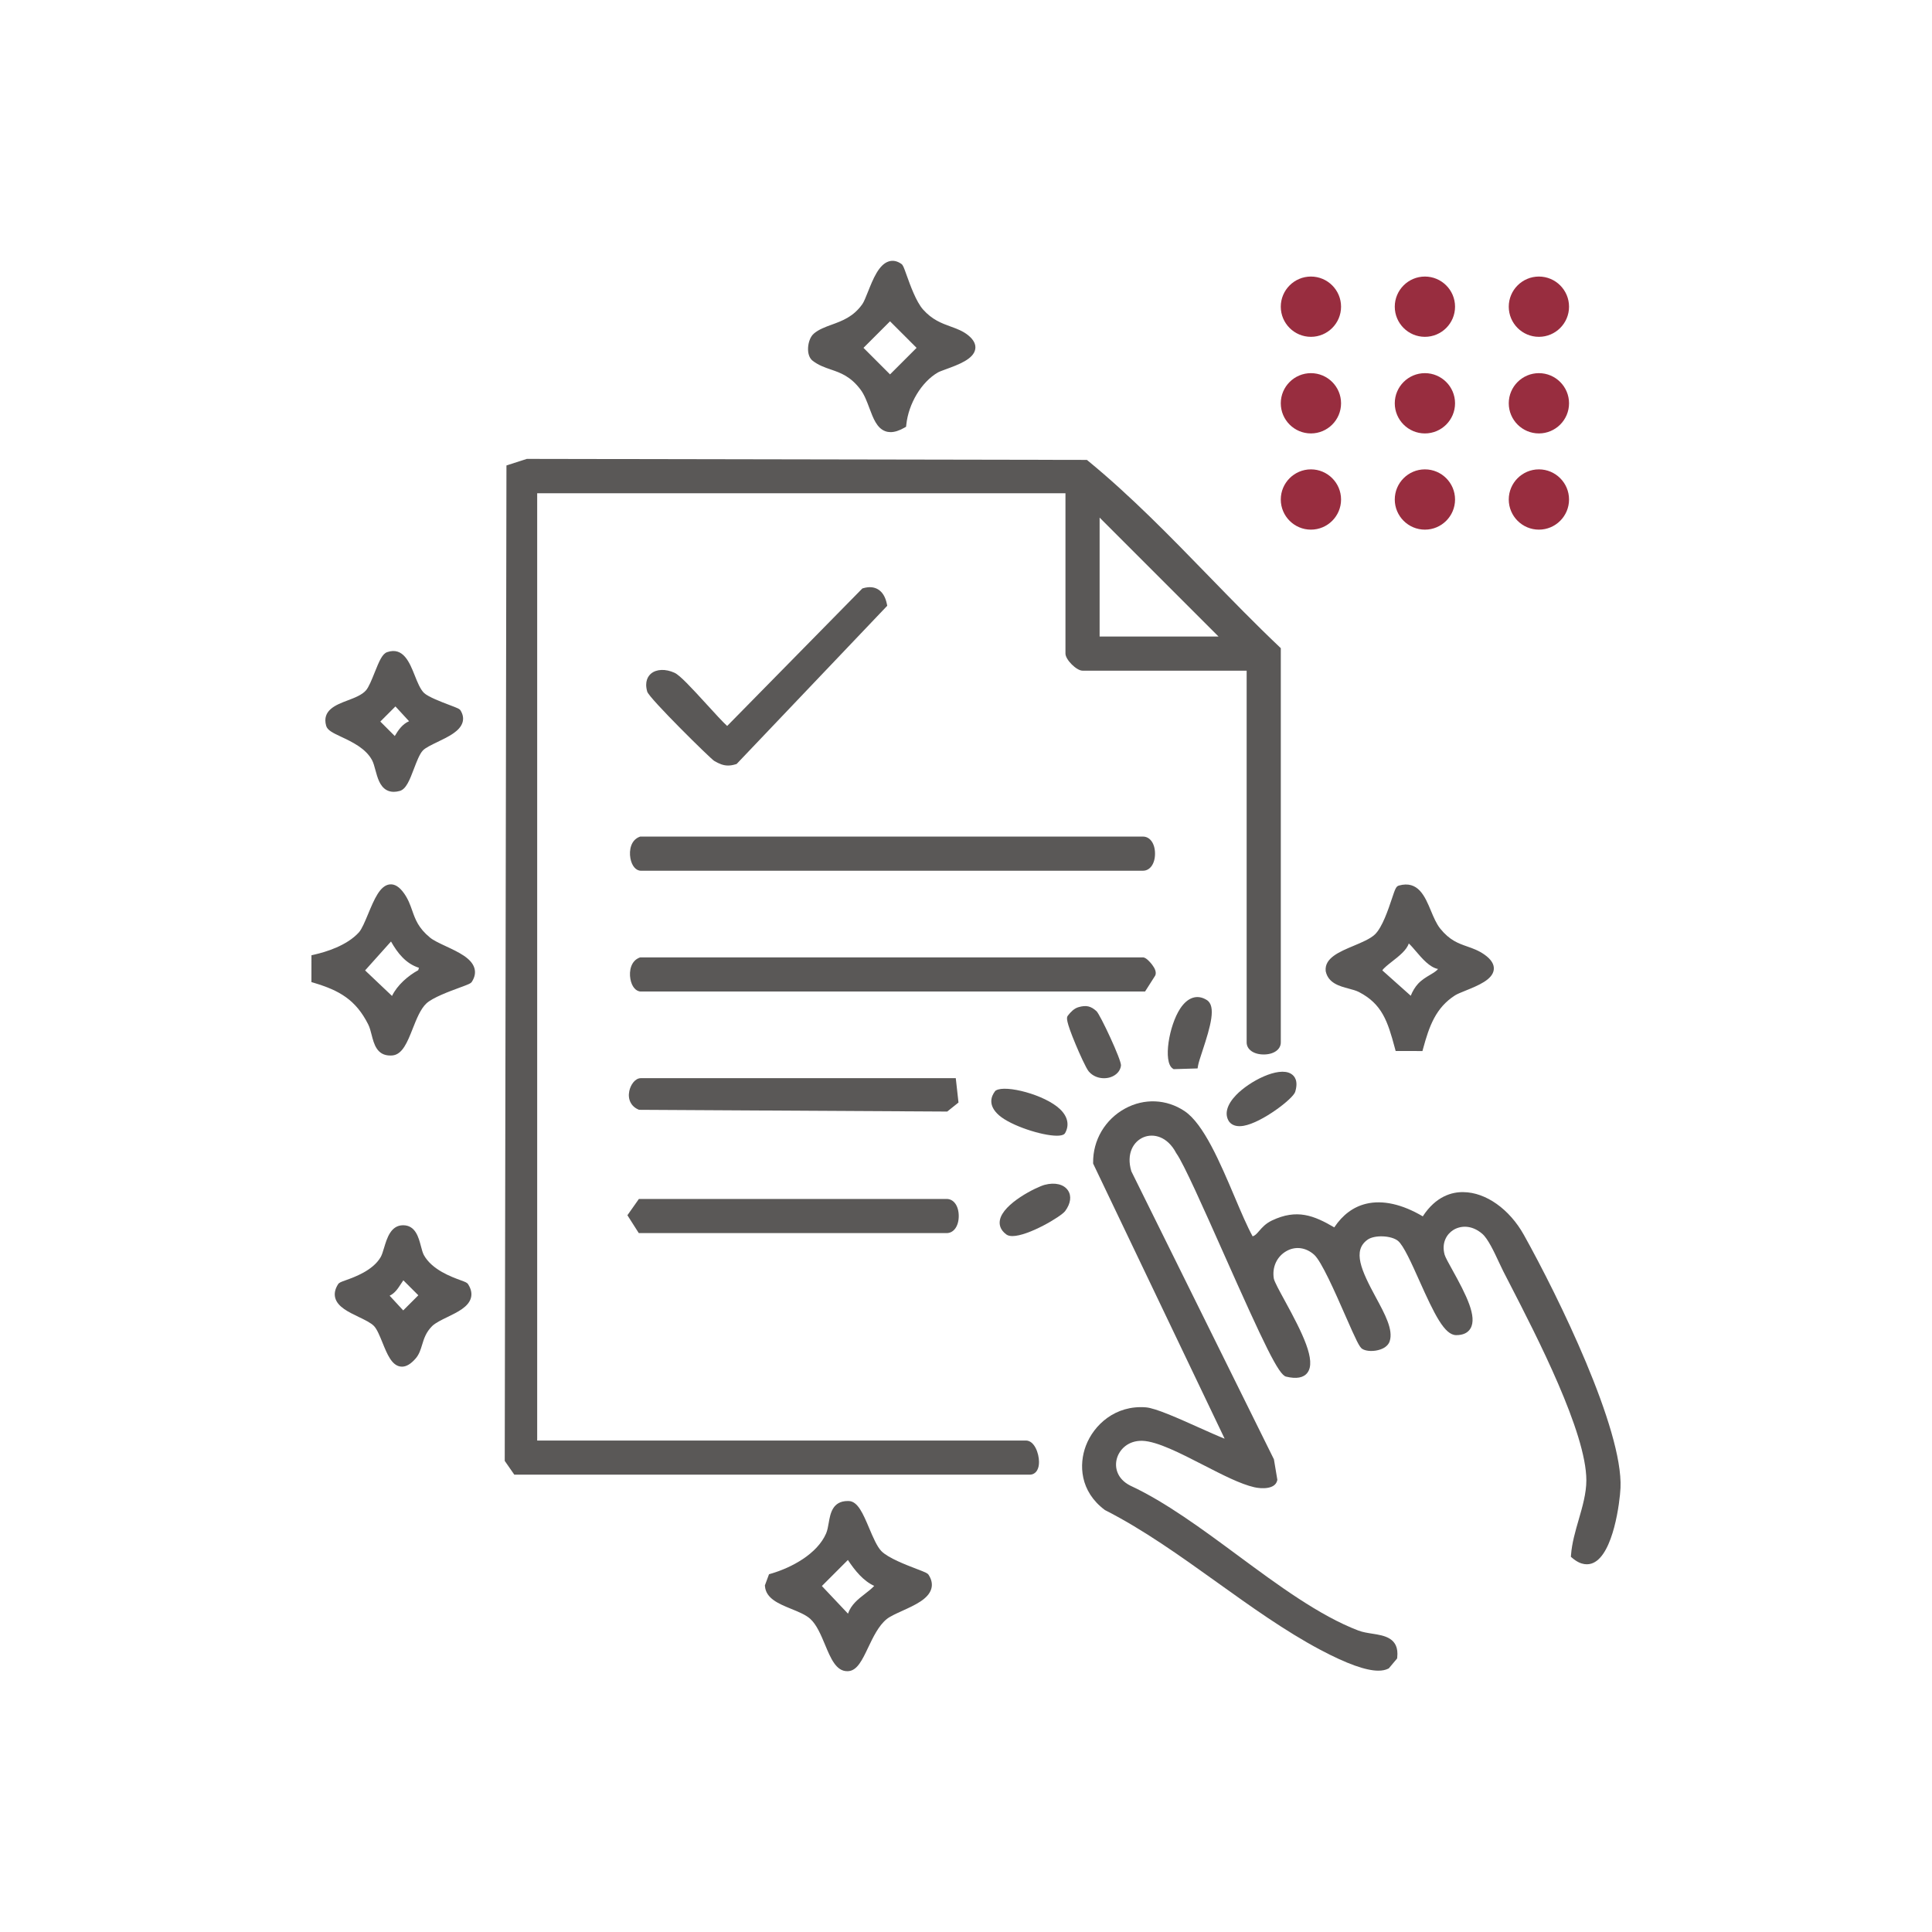 <?xml version="1.0" encoding="UTF-8" standalone="no"?> <svg xmlns="http://www.w3.org/2000/svg" xmlns:xlink="http://www.w3.org/1999/xlink" xmlns:serif="http://www.serif.com/" width="100%" height="100%" viewBox="0 0 500 500" version="1.1" xml:space="preserve" style="fill-rule:evenodd;clip-rule:evenodd;stroke-linejoin:round;stroke-miterlimit:2;"> <g id="Warstwa-1"> </g> <g id="Warstwa-11"> </g> <g transform="matrix(1,0,0,1,80.595,67.499)"> <g id="Warstwa-12"> <g transform="matrix(0,1,1,0,317.671,53.972)"> <path d="M7.8,-7.8C3.5,-7.8 0,-4.3 0,0C0,4.3 3.5,7.8 7.8,7.8C12.1,7.8 15.6,4.3 15.6,0C15.6,-4.3 12.1,-7.8 7.8,-7.8" style="fill:rgb(152,45,63);fill-rule:nonzero;"></path> </g> <g transform="matrix(0,1,1,0,288.17,53.972)"> <path d="M7.8,-7.8C3.5,-7.8 0,-4.3 0,0C0,4.3 3.5,7.8 7.8,7.8C12.1,7.8 15.6,4.3 15.6,0C15.6,-4.3 12.1,-7.8 7.8,-7.8" style="fill:rgb(152,45,63);fill-rule:nonzero;"></path> </g> <g transform="matrix(0,1,1,0,258.67,53.972)"> <path d="M7.8,-7.8C3.5,-7.8 0,-4.3 0,0C0,4.3 3.5,7.8 7.8,7.8C12.1,7.8 15.6,4.3 15.6,0C15.6,-4.3 12.1,-7.8 7.8,-7.8" style="fill:rgb(152,45,63);fill-rule:nonzero;"></path> </g> <g transform="matrix(0,1,1,0,317.671,29.072)"> <path d="M7.8,-7.8C3.5,-7.8 0,-4.3 0,0C0,4.3 3.5,7.8 7.8,7.8C12.1,7.8 15.6,4.3 15.6,0C15.6,-4.3 12.1,-7.8 7.8,-7.8" style="fill:rgb(152,45,63);fill-rule:nonzero;"></path> </g> <g transform="matrix(0,1,1,0,288.17,29.072)"> <path d="M7.8,-7.8C3.5,-7.8 0,-4.3 0,0C0,4.3 3.5,7.8 7.8,7.8C12.1,7.8 15.6,4.3 15.6,0C15.6,-4.3 12.1,-7.8 7.8,-7.8" style="fill:rgb(152,45,63);fill-rule:nonzero;"></path> </g> <g transform="matrix(0,1,1,0,258.67,29.072)"> <path d="M7.8,-7.8C3.5,-7.8 0,-4.3 0,0C0,4.3 3.5,7.8 7.8,7.8C12.1,7.8 15.6,4.3 15.6,0C15.6,-4.3 12.1,-7.8 7.8,-7.8" style="fill:rgb(152,45,63);fill-rule:nonzero;"></path> </g> <g transform="matrix(0,1,1,0,317.671,4.072)"> <path d="M7.8,-7.8C3.5,-7.8 0,-4.3 0,0C0,4.3 3.5,7.8 7.8,7.8C12.1,7.8 15.6,4.3 15.6,0C15.6,-4.3 12.1,-7.8 7.8,-7.8" style="fill:rgb(152,45,63);fill-rule:nonzero;"></path> </g> <g transform="matrix(0,1,1,0,288.17,4.072)"> <path d="M7.8,-7.8C3.5,-7.8 0,-4.3 0,0C0,4.3 3.5,7.8 7.8,7.8C12.1,7.8 15.6,4.3 15.6,0C15.6,-4.3 12.1,-7.8 7.8,-7.8" style="fill:rgb(152,45,63);fill-rule:nonzero;"></path> </g> <g transform="matrix(0,1,1,0,258.67,4.072)"> <path d="M7.8,-7.8C3.5,-7.8 0,-4.3 0,0C0,4.3 3.5,7.8 7.8,7.8C12.1,7.8 15.6,4.3 15.6,0C15.6,-4.3 12.1,-7.8 7.8,-7.8" style="fill:rgb(152,45,63);fill-rule:nonzero;"></path> </g> <g transform="matrix(1,0,0,1,203.985,268.175)"> <path d="M0,-170.943L0,-201.72L30.776,-170.943L0,-170.943ZM-19.072,37.133L-145.557,37.133L-145.557,-208.019L-8.839,-208.019L-8.839,-166.524C-8.839,-164.955 -5.989,-162.105 -4.42,-162.105L38.052,-162.105L38.052,-65.905C38.052,-64.063 39.869,-62.777 42.471,-62.777C45.072,-62.777 46.89,-64.063 46.89,-65.905L46.89,-167.931L46.577,-168.227C40.296,-174.177 34.118,-180.533 28.143,-186.68C18.258,-196.85 8.035,-207.367 -3.015,-216.424L-3.29,-216.651L-148.076,-216.913L-148.234,-216.914L-153.511,-215.215L-153.954,42.086L-153.955,42.401L-151.476,45.971L-18.096,45.971C-17.256,45.971 -16.562,45.549 -16.14,44.782C-15.838,44.234 -15.686,43.529 -15.686,42.686C-15.686,40.416 -16.892,37.133 -19.072,37.133" style="fill:rgb(90,88,87);fill-rule:nonzero;"></path> </g> <g transform="matrix(1,0,0,1,313.774,329.479)"> <path d="M0,-77.403C-3.718,-84.061 -9.847,-88.399 -15.614,-88.454C-18.607,-88.528 -22.769,-87.389 -26.154,-82.188C-31.497,-85.342 -36.543,-86.468 -40.804,-85.448C-44.111,-84.654 -46.886,-82.599 -49.063,-79.334C-54.328,-82.414 -58.732,-84.189 -65.194,-81.114C-66.838,-80.332 -67.76,-79.265 -68.5,-78.41C-69.161,-77.646 -69.579,-77.191 -70.188,-77.011C-71.594,-79.555 -73.17,-83.271 -74.831,-87.189C-78.598,-96.068 -82.866,-106.132 -87.815,-109.432C-92.481,-112.543 -98.228,-112.792 -103.188,-110.097C-108.37,-107.281 -111.543,-101.904 -111.469,-96.062L-111.466,-95.842L-77.432,-24.646C-79.109,-25.299 -81.704,-26.463 -83.929,-27.46C-89.513,-29.964 -95.287,-32.552 -97.801,-32.757C-105.693,-33.395 -111.294,-28.23 -113.344,-22.826C-115.191,-17.954 -114.885,-11.036 -108.483,-6.228L-108.336,-6.136C-98.454,-1.115 -88.784,5.809 -79.434,12.505C-70.726,18.741 -61.722,25.189 -52.662,29.994C-45.854,33.604 -40.897,35.389 -37.647,35.389C-36.653,35.389 -35.818,35.222 -35.139,34.888L-34.949,34.795L-32.796,32.232L-32.764,31.928C-32.229,26.904 -36.097,26.302 -39.204,25.819C-40.438,25.626 -41.714,25.428 -42.813,25.01C-52.907,21.171 -63.643,13.238 -74.024,5.564C-83.231,-1.241 -92.752,-8.277 -101.865,-12.507C-105.298,-14.255 -105.92,-17.204 -105.357,-19.382C-104.729,-21.82 -102.416,-24.21 -98.708,-24.095C-94.881,-23.964 -88.818,-20.848 -82.955,-17.837C-78.015,-15.298 -73.349,-12.9 -69.748,-12.079C-67.948,-11.667 -64.391,-11.498 -63.838,-13.809L-63.791,-14.007L-64.678,-19.306L-101.576,-93.843C-102.967,-98.455 -100.998,-101.592 -98.418,-102.661C-95.853,-103.723 -92.253,-102.879 -89.992,-98.601L-89.921,-98.486C-88.025,-95.84 -82.836,-84.165 -77.817,-72.875C-67.097,-48.757 -63.453,-41.174 -61.542,-40.711C-58.875,-40.064 -57.022,-40.397 -56.023,-41.698C-53.664,-44.775 -57.274,-51.973 -61.868,-60.367C-63.195,-62.793 -64.568,-65.3 -64.701,-66.078C-65.203,-69.022 -63.909,-71.826 -61.402,-73.219C-59.075,-74.514 -56.413,-74.157 -54.278,-72.267C-52.374,-70.581 -48.813,-62.468 -46.214,-56.546C-43.357,-50.038 -42.552,-48.337 -41.813,-47.878C-40.747,-47.219 -38.704,-47.169 -37.061,-47.76C-35.844,-48.2 -35.035,-48.924 -34.724,-49.854C-33.737,-52.798 -35.955,-56.894 -38.304,-61.231C-42.068,-68.182 -44.425,-73.321 -40.438,-76.152C-38.639,-77.429 -34.301,-77.257 -32.57,-75.841C-31.119,-74.653 -29.042,-70.009 -27.032,-65.518C-23.115,-56.763 -20.519,-51.447 -17.501,-51.446L-17.496,-51.446C-15.728,-51.446 -14.487,-52.03 -13.81,-53.181C-12.037,-56.19 -14.884,-61.82 -18.496,-68.326C-19.439,-70.024 -20.33,-71.63 -20.505,-72.269C-21.358,-75.389 -19.915,-77.607 -18.279,-78.642C-16.498,-79.766 -13.59,-80.1 -10.757,-77.668C-9.272,-76.392 -7.651,-72.909 -6.469,-70.366C-6.059,-69.486 -5.679,-68.671 -5.338,-68.003C-4.797,-66.944 -4.201,-65.788 -3.563,-64.551C3.332,-51.17 16.167,-26.26 16.178,-13.888C16.181,-10.535 15.169,-7.044 14.191,-3.668C13.33,-0.696 12.44,2.376 12.213,5.411L12.175,5.919L12.563,6.248C14.877,8.216 16.753,8.026 17.918,7.516C23.203,5.212 24.861,-8.4 25.016,-11.919C25.682,-27.09 8.943,-61.387 0,-77.403" style="fill:rgb(90,88,87);fill-rule:nonzero;"></path> </g> <g transform="matrix(1,0,0,1,84.921,157.782)"> <path d="M0,-8.712C-2.182,-7.897 -2.762,-5.339 -2.369,-3.166C-2.015,-1.204 -0.947,0.063 0.35,0.063L130.275,0.063C132.117,0.063 133.403,-1.754 133.403,-4.356C133.403,-6.958 132.117,-8.775 130.275,-8.775L0.169,-8.775L0,-8.712Z" style="fill:rgb(90,88,87);fill-rule:nonzero;"></path> </g> <g transform="matrix(1,0,0,1,218.33,184.324)"> <path d="M0,0.726L0.119,0.459C0.32,-0.257 0.039,-1.107 -0.741,-2.136C-1.083,-2.587 -2.264,-4.056 -3.134,-4.056L-133.24,-4.056L-133.409,-3.993C-135.591,-3.177 -136.171,-0.62 -135.778,1.554C-135.424,3.515 -134.356,4.782 -133.06,4.782L-2.585,4.782L0,0.726Z" style="fill:rgb(90,88,87);fill-rule:nonzero;"></path> </g> <g transform="matrix(1,0,0,1,142.874,21.636)"> <path d="M0,0.888L6.87,-5.982L13.742,0.889L6.871,7.759L0,0.888ZM-8.445,6.496C-5.939,7.356 -3.349,8.245 -0.742,11.721C0.229,13.017 0.887,14.771 1.521,16.468C2.524,19.145 3.472,21.675 5.658,22.466C6.087,22.621 6.538,22.699 7.016,22.699C8.067,22.699 9.246,22.321 10.58,21.56L11.025,21.306L11.079,20.796C11.659,15.287 15.014,9.724 19.238,7.268C19.609,7.052 20.467,6.739 21.375,6.407C24.547,5.247 28.494,3.805 28.927,1.21C29.13,-0.014 28.513,-1.218 27.09,-2.37C25.727,-3.475 24.189,-4.034 22.562,-4.627C20.218,-5.481 17.793,-6.364 15.414,-9.038C13.624,-11.05 12.074,-15.382 11.148,-17.97C10.392,-20.087 10.217,-20.545 9.797,-20.839C8.724,-21.591 7.642,-21.811 6.589,-21.496C3.986,-20.718 2.471,-16.916 1.133,-13.561C0.606,-12.241 0.11,-10.996 -0.29,-10.431C-2.613,-7.155 -5.471,-6.113 -8.234,-5.106C-9.938,-4.486 -11.546,-3.899 -12.829,-2.816C-13.917,-1.898 -14.376,-0.075 -14.349,1.324C-14.322,2.616 -13.901,3.644 -13.161,4.221C-11.653,5.395 -10.022,5.955 -8.445,6.496" style="fill:rgb(90,88,87);fill-rule:nonzero;"></path> </g> <g transform="matrix(1,0,0,1,277.152,181.17)"> <path d="M0,2.469C0.27,1.936 1.633,0.867 2.558,0.142C4.337,-1.251 6.302,-2.791 6.844,-4.505C7.387,-4.013 8.125,-3.148 8.668,-2.511C10.3,-0.598 12.256,1.695 14.417,2.105C14.07,2.567 13.403,3 12.352,3.625C11.344,4.224 10.201,4.904 9.26,5.913C8.49,6.738 7.8,7.889 7.354,9.032L0,2.469ZM-14.642,2.734C-13.973,5.778 -11.064,6.551 -8.727,7.173C-7.717,7.442 -6.763,7.696 -6.021,8.083C-0.065,11.191 1.381,15.618 3.247,22.586L3.445,23.325L10.38,23.341L10.582,22.603C12.112,17.014 13.79,12.125 18.842,8.914C19.362,8.584 20.4,8.163 21.499,7.719C24.799,6.383 28.539,4.868 28.843,2.27C28.998,0.938 28.192,-0.366 26.448,-1.605C24.929,-2.684 23.427,-3.211 21.975,-3.72C19.646,-4.537 17.447,-5.307 14.998,-8.328C14.001,-9.558 13.271,-11.302 12.567,-12.988C11.023,-16.684 9.271,-20.872 4.283,-19.489C3.541,-19.282 3.313,-18.6 2.463,-16.059C1.535,-13.288 -0.016,-8.651 -1.931,-6.831C-3.12,-5.7 -5.302,-4.786 -7.411,-3.901C-11.141,-2.339 -14.997,-0.722 -14.66,2.619L-14.642,2.734Z" style="fill:rgb(90,88,87);fill-rule:nonzero;"></path> </g> <g transform="matrix(1,0,0,1,145.654,343.034)"> <path d="M0,-0.103C-0.698,0.637 -1.537,1.287 -2.409,1.963C-4.11,3.283 -5.991,4.742 -6.792,7.081L-13.548,-0.073L-6.816,-6.81C-4.942,-3.992 -2.802,-1.385 0,-0.103M10.989,-4.49C8.229,-5.548 3.61,-7.32 1.868,-9.092C0.723,-10.258 -0.31,-12.695 -1.307,-15.051C-2.883,-18.773 -4.243,-21.986 -6.574,-22.067C-6.664,-22.071 -6.75,-22.072 -6.836,-22.072C-10.799,-22.072 -11.362,-18.812 -11.776,-16.417C-11.943,-15.453 -12.116,-14.454 -12.456,-13.673C-14.755,-8.392 -21.343,-4.833 -26.742,-3.264L-27.226,-3.124L-28.295,-0.241L-28.277,-0.021C-28.025,3.176 -24.673,4.543 -21.432,5.863C-19.604,6.608 -17.714,7.377 -16.563,8.42C-14.896,9.931 -13.792,12.576 -12.724,15.133C-11.258,18.645 -9.87,21.969 -6.987,21.969C-6.863,21.969 -6.736,21.963 -6.606,21.951C-4.366,21.734 -3.076,19.019 -1.581,15.876C-0.312,13.21 1.125,10.186 3.234,8.482C4.087,7.792 5.62,7.095 7.244,6.358C10.559,4.852 13.986,3.295 14.764,0.663C15.106,-0.499 14.877,-1.716 14.083,-2.954C13.795,-3.402 13.297,-3.605 10.989,-4.49" style="fill:rgb(90,88,87);fill-rule:nonzero;"></path> </g> <g transform="matrix(1,0,0,1,27.83,183.946)"> <path d="M0,-0.979L-0.19,-0.357C-2.81,1.07 -5.638,3.522 -6.971,6.303L-13.938,-0.303L-7.232,-7.788C-5.533,-4.782 -3.405,-2.064 0,-0.979M6.985,-6.553C5.325,-7.33 3.757,-8.062 2.86,-8.801C-0.155,-11.288 -0.926,-13.472 -1.741,-15.784C-2.252,-17.233 -2.78,-18.731 -3.866,-20.26C-5.07,-21.954 -6.287,-22.704 -7.575,-22.561C-10.088,-22.279 -11.581,-18.689 -13.163,-14.889C-13.964,-12.964 -14.792,-10.973 -15.545,-10.145C-18.663,-6.712 -24.087,-5.073 -27.043,-4.402L-27.82,-4.225L-27.83,2.717L-27.116,2.932C-20.702,4.857 -16.354,7.237 -13.119,13.701C-12.738,14.459 -12.49,15.428 -12.251,16.364C-11.636,18.764 -10.878,21.725 -7.41,21.725C-7.257,21.725 -7.098,21.72 -6.934,21.708C-4.286,21.516 -2.998,18.26 -1.633,14.813C-0.634,12.29 0.398,9.681 1.907,8.258C3.525,6.732 7.908,5.116 10.527,4.151C12.902,3.276 13.415,3.075 13.704,2.622L13.705,2.621C14.465,1.428 14.684,0.251 14.354,-0.877C13.604,-3.458 10.239,-5.032 6.985,-6.553" style="fill:rgb(90,88,87);fill-rule:nonzero;"></path> </g> <g transform="matrix(1,0,0,1,84.798,211.979)"> <path d="M0,7.74L79.747,8.191L82.665,5.855L81.96,-0.451L0.473,-0.451C-1.039,-0.451 -2.207,1.277 -2.538,2.903C-2.973,5.036 -2.071,6.858 -0.185,7.661L0,7.74Z" style="fill:rgb(90,88,87);fill-rule:nonzero;"></path> </g> <g transform="matrix(1,0,0,1,84.722,242.788)"> <path d="M0,8.838L79.677,8.838C81.519,8.838 82.805,7.021 82.805,4.419C82.805,1.817 81.519,0 79.677,0L0.03,0L-2.945,4.217L0,8.838Z" style="fill:rgb(90,88,87);fill-rule:nonzero;"></path> </g> <g transform="matrix(1,0,0,1,104.246,85.488)"> <path d="M0,43.939C1.267,44.681 2.335,45.132 3.588,45.132C4.186,45.132 4.825,45.029 5.549,44.806L5.798,44.729L44.776,3.783L44.669,3.27C44.296,1.48 43.53,0.225 42.395,-0.46C41.351,-1.09 40.068,-1.193 38.588,-0.768L38.335,-0.695L3.349,34.893C2.311,33.972 0.063,31.509 -1.799,29.467C-6.015,24.847 -8.881,21.77 -10.269,21.132C-12.581,20.068 -14.978,20.158 -16.378,21.362C-17.067,21.956 -18.109,23.35 -17.336,26.015C-16.836,27.737 -0.946,43.384 0,43.939" style="fill:rgb(90,88,87);fill-rule:nonzero;"></path> </g> <g transform="matrix(1,0,0,1,17.831,118.03)"> <path d="M0,1.207L3.913,-2.707L7.44,1.123C5.689,1.877 4.642,3.436 3.74,4.952L0,1.207ZM-10.096,5.168C-7.414,6.426 -3.741,8.15 -2.12,11.237C-1.78,11.883 -1.533,12.795 -1.271,13.762C-0.742,15.718 -0.142,17.935 1.579,18.915C2.142,19.235 2.778,19.396 3.483,19.396C3.967,19.396 4.483,19.32 5.029,19.168C6.692,18.707 7.616,16.279 8.687,13.468C9.409,11.571 10.156,9.61 11.002,8.704C11.656,8.002 13.254,7.234 14.799,6.492C17.652,5.12 20.603,3.702 21.282,1.405C21.575,0.414 21.405,-0.61 20.778,-1.639C20.513,-2.074 20.097,-2.242 17.928,-3.064C15.856,-3.85 12.389,-5.165 11.314,-6.197C10.34,-7.135 9.612,-8.961 8.909,-10.728C7.585,-14.053 5.932,-18.189 1.773,-16.757C0.521,-16.326 -0.245,-14.542 -1.492,-11.425C-2.194,-9.67 -2.99,-7.682 -3.719,-6.854C-4.773,-5.655 -6.67,-4.937 -8.505,-4.243C-11.46,-3.124 -15.137,-1.731 -14.021,2.291C-13.691,3.48 -12.261,4.151 -10.096,5.168" style="fill:rgb(90,88,87);fill-rule:nonzero;"></path> </g> <g transform="matrix(1,0,0,1,27.669,268.066)"> <path d="M0,-0.345L-3.913,3.568L-7.428,-0.241C-6.066,-0.876 -5.269,-2.108 -4.541,-3.232C-4.319,-3.574 -4.104,-3.908 -3.877,-4.219L0,-0.345ZM10.917,-4.252C8.528,-5.127 3.558,-6.948 1.449,-10.723C1.135,-11.287 0.907,-12.151 0.668,-13.066C0.068,-15.347 -0.752,-18.471 -3.939,-18.471L-3.944,-18.471C-7.115,-18.469 -8.119,-15.119 -8.853,-12.674C-9.145,-11.699 -9.421,-10.779 -9.76,-10.202C-11.795,-6.738 -16.539,-5.044 -18.819,-4.23C-20.042,-3.793 -20.5,-3.63 -20.773,-3.2C-21.571,-1.948 -21.813,-0.741 -21.492,0.384C-20.843,2.662 -18.101,3.978 -15.448,5.252C-13.878,6.006 -12.254,6.785 -11.462,7.624C-10.684,8.448 -9.973,10.198 -9.286,11.889C-8.068,14.887 -6.918,17.718 -4.688,18.088C-4.535,18.113 -4.382,18.126 -4.228,18.126C-3.085,18.126 -1.921,17.425 -0.685,15.997C0.216,14.958 0.586,13.746 0.978,12.464C1.461,10.88 1.962,9.242 3.558,7.642C4.382,6.816 5.977,6.042 7.519,5.293C10.191,3.995 12.955,2.652 13.603,0.361C13.92,-0.761 13.68,-1.96 12.888,-3.201C12.614,-3.631 12.151,-3.8 10.917,-4.252" style="fill:rgb(90,88,87);fill-rule:nonzero;"></path> </g> <g transform="matrix(1,0,0,1,224.847,205.465)"> <path d="M0,-11.961C-2.906,-7.556 -4.479,1.819 -1.976,3.548L-1.705,3.734L4.491,3.544L4.63,2.739C4.752,2.034 5.205,0.66 5.73,-0.93C7.892,-7.473 9.348,-12.603 6.868,-14.164C4.437,-15.695 1.936,-14.893 0,-11.961" style="fill:rgb(90,88,87);fill-rule:nonzero;"></path> </g> <g transform="matrix(1,0,0,1,205.118,192.585)"> <path d="M0,18.959C0.568,18.959 1.116,18.874 1.604,18.722C3.179,18.23 4.249,17.062 4.397,15.674C4.545,14.292 -0.995,2.478 -1.934,1.615C-3.396,0.273 -4.617,-0.001 -6.6,0.568C-7.761,0.9 -8.631,1.846 -9.329,2.727L-9.44,2.901C-9.647,3.315 -9.959,3.94 -7.319,10.252C-6.401,12.446 -4.653,16.386 -3.925,17.229C-2.855,18.467 -1.367,18.96 0,18.959" style="fill:rgb(90,88,87);fill-rule:nonzero;"></path> </g> <g transform="matrix(1,0,0,1,237.446,209.715)"> <path d="M0,12.978L0.045,13.042C0.479,13.623 1.286,14.241 2.745,14.241C3.073,14.241 3.435,14.209 3.833,14.139C8.578,13.303 16.613,7.136 17.151,5.366C18.014,2.525 17.024,1.24 16.043,0.662C12.779,-1.263 5.327,2.609 1.896,6.152C-0.527,8.656 -1.201,11.081 0,12.978" style="fill:rgb(90,88,87);fill-rule:nonzero;"></path> </g> <g transform="matrix(1,0,0,1,177.008,224.819)"> <path d="M0,-10.022L-0.115,-9.871C-1.02,-8.684 -2.079,-6.298 0.98,-3.648C4.052,-0.988 12.023,1.603 15.916,1.603C16.861,1.603 17.566,1.45 17.902,1.108L18.066,0.887C19.192,-1.174 18.725,-3.354 16.749,-5.251C12.829,-9.01 2.664,-11.625 0.164,-10.121L0,-10.022Z" style="fill:rgb(90,88,87);fill-rule:nonzero;"></path> </g> <g transform="matrix(1,0,0,1,189.785,251.703)"> <path d="M0,-12.574C-2.061,-12.033 -10.797,-7.776 -11.607,-3.429C-11.795,-2.424 -11.653,-0.962 -9.915,0.295C-9.534,0.57 -9.005,0.691 -8.369,0.691C-4.269,0.691 4.233,-4.352 5.284,-5.781C6.723,-7.738 6.983,-9.691 5.999,-11.139C4.929,-12.717 2.628,-13.265 0,-12.574" style="fill:rgb(90,88,87);fill-rule:nonzero;"></path> </g> </g> </g> </svg> 